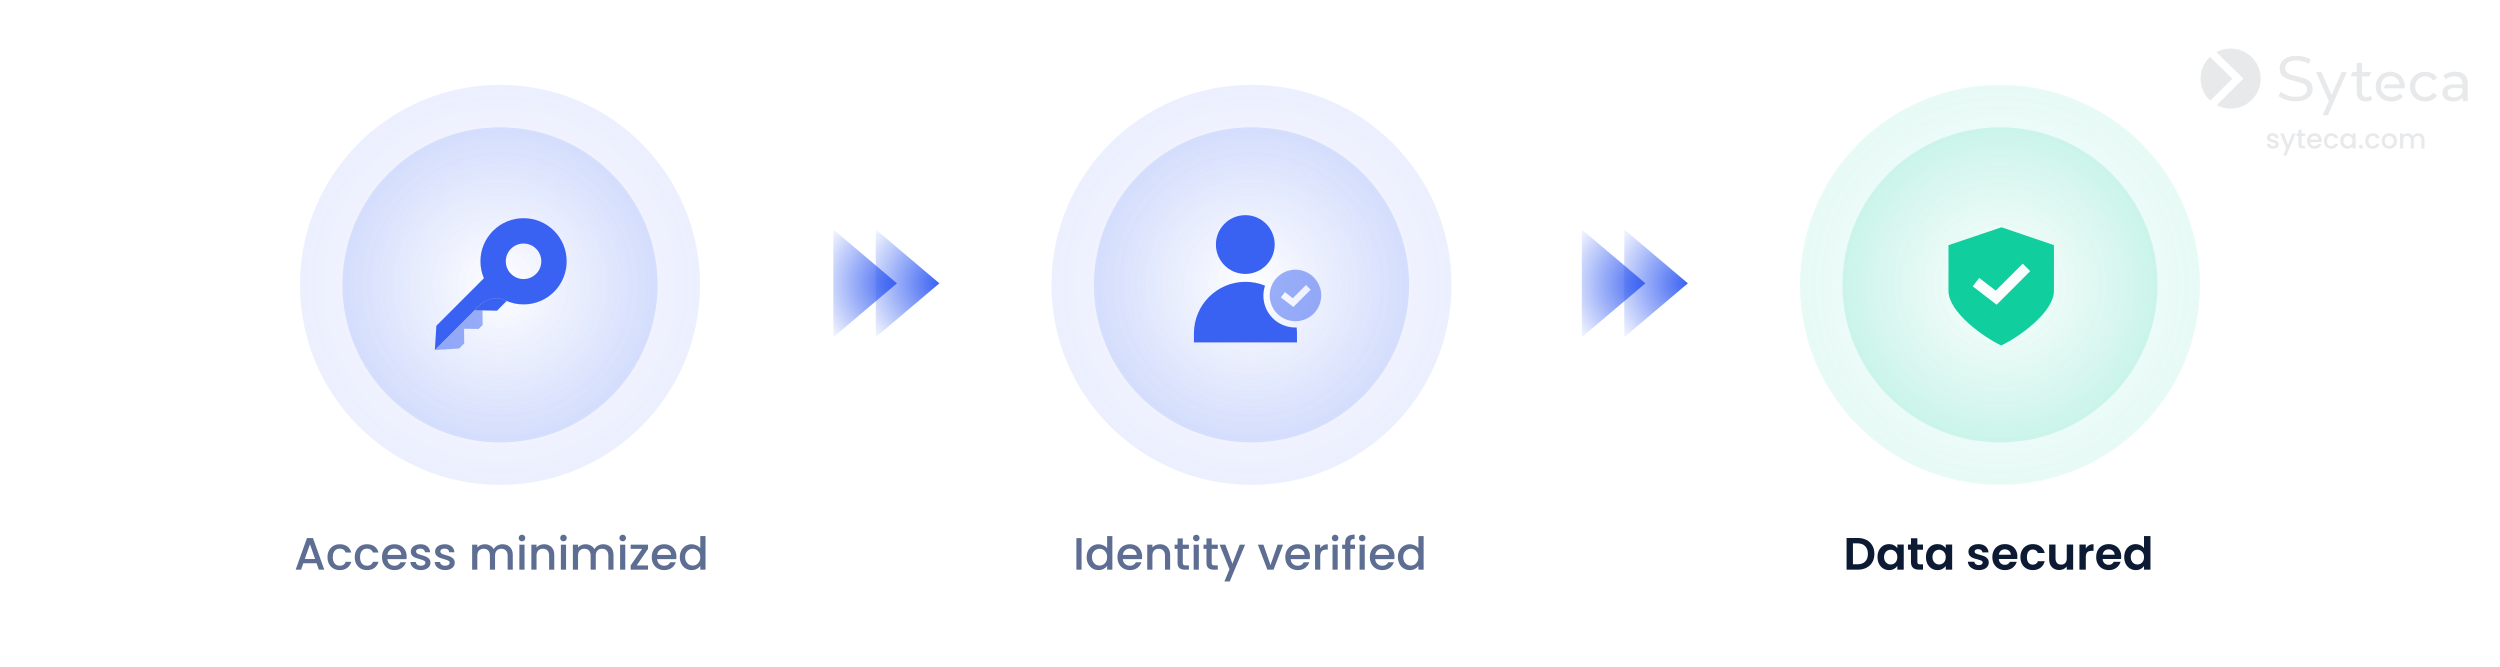 <?xml version="1.0" encoding="UTF-8"?> <svg xmlns="http://www.w3.org/2000/svg" width="825" height="220" viewBox="0 0 825 220" fill="none"><rect width="825" height="220" fill="white"></rect><circle opacity="0.1" cx="660" cy="94" r="66" fill="url(#paint0_radial_6230_20954)"></circle><circle opacity="0.15" cx="660" cy="94" r="52" fill="url(#paint1_radial_6230_20954)"></circle><path fill-rule="evenodd" clip-rule="evenodd" d="M643 80.9L660.5 75L677.8 80.9V96C677.8 103.1 666 111.4 660.4 114C654.8 111.4 643 103.1 643 96V80.9ZM658.889 100.558L669.972 89.475L667.497 87L658.587 95.91L653.134 91.715L651 94.489L658.889 100.558Z" fill="#10CE9E"></path><path d="M310 93.5L289 111.254L289 75.746L310 93.5Z" fill="url(#paint2_radial_6230_20954)"></path><path d="M296 93.5L275 111.254L275 75.746L296 93.5Z" fill="url(#paint3_radial_6230_20954)"></path><path d="M557 93.5L536 111.254L536 75.746L557 93.5Z" fill="url(#paint4_radial_6230_20954)"></path><path d="M543 93.5L522 111.254L522 75.746L543 93.5Z" fill="url(#paint5_radial_6230_20954)"></path><circle opacity="0.1" cx="413" cy="94" r="66" fill="url(#paint6_radial_6230_20954)"></circle><circle opacity="0.15" cx="413" cy="94" r="52" fill="url(#paint7_radial_6230_20954)"></circle><path d="M411 93C413.285 93 415.465 93.452 417.456 94.269C417.111 95.31 416.922 96.422 416.922 97.578C416.922 103.377 421.623 108.078 427.422 108.078C427.579 108.078 427.735 108.072 427.89 108.065C427.962 108.7 428 109.346 428 110V113H394V110C394 100.611 401.611 93 411 93Z" fill="#3A62F2"></path><path d="M410.948 90.396C416.304 90.396 420.646 86.054 420.646 80.698C420.646 75.342 416.304 71 410.948 71C405.592 71 401.25 75.342 401.25 80.698C401.25 86.054 405.592 90.396 410.948 90.396Z" fill="#3A62F2"></path><path opacity="0.5" fill-rule="evenodd" clip-rule="evenodd" d="M427.5 106C432.194 106 436 102.194 436 97.5C436 92.806 432.194 89 427.5 89C422.806 89 419 92.806 419 97.5C419 102.194 422.806 106 427.5 106ZM426.808 101.313L432.523 95.597L430.977 94.051L426.619 98.409L424.019 96.409L422.686 98.142L426.808 101.313Z" fill="#3A62F2"></path><path d="M356.917 177.575V188H355.207V177.575H356.917ZM358.592 183.83C358.592 183 358.762 182.265 359.102 181.625C359.452 180.985 359.922 180.49 360.512 180.14C361.112 179.78 361.777 179.6 362.507 179.6C363.047 179.6 363.577 179.72 364.097 179.96C364.627 180.19 365.047 180.5 365.357 180.89V176.9H367.082V188H365.357V186.755C365.077 187.155 364.687 187.485 364.187 187.745C363.697 188.005 363.132 188.135 362.492 188.135C361.772 188.135 361.112 187.955 360.512 187.595C359.922 187.225 359.452 186.715 359.102 186.065C358.762 185.405 358.592 184.66 358.592 183.83ZM365.357 183.86C365.357 183.29 365.237 182.795 364.997 182.375C364.767 181.955 364.462 181.635 364.082 181.415C363.702 181.195 363.292 181.085 362.852 181.085C362.412 181.085 362.002 181.195 361.622 181.415C361.242 181.625 360.932 181.94 360.692 182.36C360.462 182.77 360.347 183.26 360.347 183.83C360.347 184.4 360.462 184.9 360.692 185.33C360.932 185.76 361.242 186.09 361.622 186.32C362.012 186.54 362.422 186.65 362.852 186.65C363.292 186.65 363.702 186.54 364.082 186.32C364.462 186.1 364.767 185.78 364.997 185.36C365.237 184.93 365.357 184.43 365.357 183.86ZM376.903 183.665C376.903 183.975 376.883 184.255 376.843 184.505H370.528C370.578 185.165 370.823 185.695 371.263 186.095C371.703 186.495 372.243 186.695 372.883 186.695C373.803 186.695 374.453 186.31 374.833 185.54H376.678C376.428 186.3 375.973 186.925 375.313 187.415C374.663 187.895 373.853 188.135 372.883 188.135C372.093 188.135 371.383 187.96 370.753 187.61C370.133 187.25 369.643 186.75 369.283 186.11C368.933 185.46 368.758 184.71 368.758 183.86C368.758 183.01 368.928 182.265 369.268 181.625C369.618 180.975 370.103 180.475 370.723 180.125C371.353 179.775 372.073 179.6 372.883 179.6C373.663 179.6 374.358 179.77 374.968 180.11C375.578 180.45 376.053 180.93 376.393 181.55C376.733 182.16 376.903 182.865 376.903 183.665ZM375.118 183.125C375.108 182.495 374.883 181.99 374.443 181.61C374.003 181.23 373.458 181.04 372.808 181.04C372.218 181.04 371.713 181.23 371.293 181.61C370.873 181.98 370.623 182.485 370.543 183.125H375.118ZM382.756 179.6C383.406 179.6 383.986 179.735 384.496 180.005C385.016 180.275 385.421 180.675 385.711 181.205C386.001 181.735 386.146 182.375 386.146 183.125V188H384.451V183.38C384.451 182.64 384.266 182.075 383.896 181.685C383.526 181.285 383.021 181.085 382.381 181.085C381.741 181.085 381.231 181.285 380.851 181.685C380.481 182.075 380.296 182.64 380.296 183.38V188H378.586V179.735H380.296V180.68C380.576 180.34 380.931 180.075 381.361 179.885C381.801 179.695 382.266 179.6 382.756 179.6ZM390.322 181.13V185.705C390.322 186.015 390.392 186.24 390.532 186.38C390.682 186.51 390.932 186.575 391.282 186.575H392.332V188H390.982C390.212 188 389.622 187.82 389.212 187.46C388.802 187.1 388.597 186.515 388.597 185.705V181.13H387.622V179.735H388.597V177.68H390.322V179.735H392.332V181.13H390.322ZM394.778 178.64C394.468 178.64 394.208 178.535 393.998 178.325C393.788 178.115 393.683 177.855 393.683 177.545C393.683 177.235 393.788 176.975 393.998 176.765C394.208 176.555 394.468 176.45 394.778 176.45C395.078 176.45 395.333 176.555 395.543 176.765C395.753 176.975 395.858 177.235 395.858 177.545C395.858 177.855 395.753 178.115 395.543 178.325C395.333 178.535 395.078 178.64 394.778 178.64ZM395.618 179.735V188H393.908V179.735H395.618ZM399.858 181.13V185.705C399.858 186.015 399.928 186.24 400.068 186.38C400.218 186.51 400.468 186.575 400.818 186.575H401.868V188H400.518C399.748 188 399.158 187.82 398.748 187.46C398.338 187.1 398.133 186.515 398.133 185.705V181.13H397.158V179.735H398.133V177.68H399.858V179.735H401.868V181.13H399.858ZM410.884 179.735L405.814 191.885H404.044L405.724 187.865L402.469 179.735H404.374L406.699 186.035L409.114 179.735H410.884ZM419.266 186.47L421.606 179.735H423.421L420.271 188H418.231L415.096 179.735H416.926L419.266 186.47ZM432.289 183.665C432.289 183.975 432.269 184.255 432.229 184.505H425.914C425.964 185.165 426.209 185.695 426.649 186.095C427.089 186.495 427.629 186.695 428.269 186.695C429.189 186.695 429.839 186.31 430.219 185.54H432.064C431.814 186.3 431.359 186.925 430.699 187.415C430.049 187.895 429.239 188.135 428.269 188.135C427.479 188.135 426.769 187.96 426.139 187.61C425.519 187.25 425.029 186.75 424.669 186.11C424.319 185.46 424.144 184.71 424.144 183.86C424.144 183.01 424.314 182.265 424.654 181.625C425.004 180.975 425.489 180.475 426.109 180.125C426.739 179.775 427.459 179.6 428.269 179.6C429.049 179.6 429.744 179.77 430.354 180.11C430.964 180.45 431.439 180.93 431.779 181.55C432.119 182.16 432.289 182.865 432.289 183.665ZM430.504 183.125C430.494 182.495 430.269 181.99 429.829 181.61C429.389 181.23 428.844 181.04 428.194 181.04C427.604 181.04 427.099 181.23 426.679 181.61C426.259 181.98 426.009 182.485 425.929 183.125H430.504ZM435.682 180.935C435.932 180.515 436.262 180.19 436.672 179.96C437.092 179.72 437.587 179.6 438.157 179.6V181.37H437.722C437.052 181.37 436.542 181.54 436.192 181.88C435.852 182.22 435.682 182.81 435.682 183.65V188H433.972V179.735H435.682V180.935ZM440.599 178.64C440.289 178.64 440.029 178.535 439.819 178.325C439.609 178.115 439.504 177.855 439.504 177.545C439.504 177.235 439.609 176.975 439.819 176.765C440.029 176.555 440.289 176.45 440.599 176.45C440.899 176.45 441.154 176.555 441.364 176.765C441.574 176.975 441.679 177.235 441.679 177.545C441.679 177.855 441.574 178.115 441.364 178.325C441.154 178.535 440.899 178.64 440.599 178.64ZM441.439 179.735V188H439.729V179.735H441.439ZM447.149 181.13H445.619V188H443.894V181.13H442.919V179.735H443.894V179.15C443.894 178.2 444.144 177.51 444.644 177.08C445.154 176.64 445.949 176.42 447.029 176.42V177.845C446.509 177.845 446.144 177.945 445.934 178.145C445.724 178.335 445.619 178.67 445.619 179.15V179.735H447.149V181.13ZM449.534 178.64C449.224 178.64 448.964 178.535 448.754 178.325C448.544 178.115 448.439 177.855 448.439 177.545C448.439 177.235 448.544 176.975 448.754 176.765C448.964 176.555 449.224 176.45 449.534 176.45C449.834 176.45 450.089 176.555 450.299 176.765C450.509 176.975 450.614 177.235 450.614 177.545C450.614 177.855 450.509 178.115 450.299 178.325C450.089 178.535 449.834 178.64 449.534 178.64ZM450.374 179.735V188H448.664V179.735H450.374ZM460.194 183.665C460.194 183.975 460.174 184.255 460.134 184.505H453.819C453.869 185.165 454.114 185.695 454.554 186.095C454.994 186.495 455.534 186.695 456.174 186.695C457.094 186.695 457.744 186.31 458.124 185.54H459.969C459.719 186.3 459.264 186.925 458.604 187.415C457.954 187.895 457.144 188.135 456.174 188.135C455.384 188.135 454.674 187.96 454.044 187.61C453.424 187.25 452.934 186.75 452.574 186.11C452.224 185.46 452.049 184.71 452.049 183.86C452.049 183.01 452.219 182.265 452.559 181.625C452.909 180.975 453.394 180.475 454.014 180.125C454.644 179.775 455.364 179.6 456.174 179.6C456.954 179.6 457.649 179.77 458.259 180.11C458.869 180.45 459.344 180.93 459.684 181.55C460.024 182.16 460.194 182.865 460.194 183.665ZM458.409 183.125C458.399 182.495 458.174 181.99 457.734 181.61C457.294 181.23 456.749 181.04 456.099 181.04C455.509 181.04 455.004 181.23 454.584 181.61C454.164 181.98 453.914 182.485 453.834 183.125H458.409ZM461.307 183.83C461.307 183 461.477 182.265 461.817 181.625C462.167 180.985 462.637 180.49 463.227 180.14C463.827 179.78 464.492 179.6 465.222 179.6C465.762 179.6 466.292 179.72 466.812 179.96C467.342 180.19 467.762 180.5 468.072 180.89V176.9H469.797V188H468.072V186.755C467.792 187.155 467.402 187.485 466.902 187.745C466.412 188.005 465.847 188.135 465.207 188.135C464.487 188.135 463.827 187.955 463.227 187.595C462.637 187.225 462.167 186.715 461.817 186.065C461.477 185.405 461.307 184.66 461.307 183.83ZM468.072 183.86C468.072 183.29 467.952 182.795 467.712 182.375C467.482 181.955 467.177 181.635 466.797 181.415C466.417 181.195 466.007 181.085 465.567 181.085C465.127 181.085 464.717 181.195 464.337 181.415C463.957 181.625 463.647 181.94 463.407 182.36C463.177 182.77 463.062 183.26 463.062 183.83C463.062 184.4 463.177 184.9 463.407 185.33C463.647 185.76 463.957 186.09 464.337 186.32C464.727 186.54 465.137 186.65 465.567 186.65C466.007 186.65 466.417 186.54 466.797 186.32C467.177 186.1 467.482 185.78 467.712 185.36C467.952 184.93 468.072 184.43 468.072 183.86Z" fill="#5D6E92"></path><path d="M613.028 177.53C614.128 177.53 615.093 177.745 615.923 178.175C616.763 178.605 617.408 179.22 617.858 180.02C618.318 180.81 618.548 181.73 618.548 182.78C618.548 183.83 618.318 184.75 617.858 185.54C617.408 186.32 616.763 186.925 615.923 187.355C615.093 187.785 614.128 188 613.028 188H609.368V177.53H613.028ZM612.953 186.215C614.053 186.215 614.903 185.915 615.503 185.315C616.103 184.715 616.403 183.87 616.403 182.78C616.403 181.69 616.103 180.84 615.503 180.23C614.903 179.61 614.053 179.3 612.953 179.3H611.468V186.215H612.953ZM619.58 183.815C619.58 182.975 619.745 182.23 620.075 181.58C620.415 180.93 620.87 180.43 621.44 180.08C622.02 179.73 622.665 179.555 623.375 179.555C623.995 179.555 624.535 179.68 624.995 179.93C625.465 180.18 625.84 180.495 626.12 180.875V179.69H628.235V188H626.12V186.785C625.85 187.175 625.475 187.5 624.995 187.76C624.525 188.01 623.98 188.135 623.36 188.135C622.66 188.135 622.02 187.955 621.44 187.595C620.87 187.235 620.415 186.73 620.075 186.08C619.745 185.42 619.58 184.665 619.58 183.815ZM626.12 183.845C626.12 183.335 626.02 182.9 625.82 182.54C625.62 182.17 625.35 181.89 625.01 181.7C624.67 181.5 624.305 181.4 623.915 181.4C623.525 181.4 623.165 181.495 622.835 181.685C622.505 181.875 622.235 182.155 622.025 182.525C621.825 182.885 621.725 183.315 621.725 183.815C621.725 184.315 621.825 184.755 622.025 185.135C622.235 185.505 622.505 185.79 622.835 185.99C623.175 186.19 623.535 186.29 623.915 186.29C624.305 186.29 624.67 186.195 625.01 186.005C625.35 185.805 625.62 185.525 625.82 185.165C626.02 184.795 626.12 184.355 626.12 183.845ZM632.731 181.415V185.435C632.731 185.715 632.796 185.92 632.926 186.05C633.066 186.17 633.296 186.23 633.616 186.23H634.591V188H633.271C631.501 188 630.616 187.14 630.616 185.42V181.415H629.626V179.69H630.616V177.635H632.731V179.69H634.591V181.415H632.731ZM635.561 183.815C635.561 182.975 635.726 182.23 636.056 181.58C636.396 180.93 636.851 180.43 637.421 180.08C638.001 179.73 638.646 179.555 639.356 179.555C639.976 179.555 640.516 179.68 640.976 179.93C641.446 180.18 641.821 180.495 642.101 180.875V179.69H644.216V188H642.101V186.785C641.831 187.175 641.456 187.5 640.976 187.76C640.506 188.01 639.961 188.135 639.341 188.135C638.641 188.135 638.001 187.955 637.421 187.595C636.851 187.235 636.396 186.73 636.056 186.08C635.726 185.42 635.561 184.665 635.561 183.815ZM642.101 183.845C642.101 183.335 642.001 182.9 641.801 182.54C641.601 182.17 641.331 181.89 640.991 181.7C640.651 181.5 640.286 181.4 639.896 181.4C639.506 181.4 639.146 181.495 638.816 181.685C638.486 181.875 638.216 182.155 638.006 182.525C637.806 182.885 637.706 183.315 637.706 183.815C637.706 184.315 637.806 184.755 638.006 185.135C638.216 185.505 638.486 185.79 638.816 185.99C639.156 186.19 639.516 186.29 639.896 186.29C640.286 186.29 640.651 186.195 640.991 186.005C641.331 185.805 641.601 185.525 641.801 185.165C642.001 184.795 642.101 184.355 642.101 183.845ZM653.022 188.135C652.342 188.135 651.732 188.015 651.192 187.775C650.652 187.525 650.222 187.19 649.902 186.77C649.592 186.35 649.422 185.885 649.392 185.375H651.507C651.547 185.695 651.702 185.96 651.972 186.17C652.252 186.38 652.597 186.485 653.007 186.485C653.407 186.485 653.717 186.405 653.937 186.245C654.167 186.085 654.282 185.88 654.282 185.63C654.282 185.36 654.142 185.16 653.862 185.03C653.592 184.89 653.157 184.74 652.557 184.58C651.937 184.43 651.427 184.275 651.027 184.115C650.637 183.955 650.297 183.71 650.007 183.38C649.727 183.05 649.587 182.605 649.587 182.045C649.587 181.585 649.717 181.165 649.977 180.785C650.247 180.405 650.627 180.105 651.117 179.885C651.617 179.665 652.202 179.555 652.872 179.555C653.862 179.555 654.652 179.805 655.242 180.305C655.832 180.795 656.157 181.46 656.217 182.3H654.207C654.177 181.97 654.037 181.71 653.787 181.52C653.547 181.32 653.222 181.22 652.812 181.22C652.432 181.22 652.137 181.29 651.927 181.43C651.727 181.57 651.627 181.765 651.627 182.015C651.627 182.295 651.767 182.51 652.047 182.66C652.327 182.8 652.762 182.945 653.352 183.095C653.952 183.245 654.447 183.4 654.837 183.56C655.227 183.72 655.562 183.97 655.842 184.31C656.132 184.64 656.282 185.08 656.292 185.63C656.292 186.11 656.157 186.54 655.887 186.92C655.627 187.3 655.247 187.6 654.747 187.82C654.257 188.03 653.682 188.135 653.022 188.135ZM665.74 183.665C665.74 183.965 665.72 184.235 665.68 184.475H659.605C659.655 185.075 659.865 185.545 660.235 185.885C660.605 186.225 661.06 186.395 661.6 186.395C662.38 186.395 662.935 186.06 663.265 185.39H665.53C665.29 186.19 664.83 186.85 664.15 187.37C663.47 187.88 662.635 188.135 661.645 188.135C660.845 188.135 660.125 187.96 659.485 187.61C658.855 187.25 658.36 186.745 658 186.095C657.65 185.445 657.475 184.695 657.475 183.845C657.475 182.985 657.65 182.23 658 181.58C658.35 180.93 658.84 180.43 659.47 180.08C660.1 179.73 660.825 179.555 661.645 179.555C662.435 179.555 663.14 179.725 663.76 180.065C664.39 180.405 664.875 180.89 665.215 181.52C665.565 182.14 665.74 182.855 665.74 183.665ZM663.565 183.065C663.555 182.525 663.36 182.095 662.98 181.775C662.6 181.445 662.135 181.28 661.585 181.28C661.065 181.28 660.625 181.44 660.265 181.76C659.915 182.07 659.7 182.505 659.62 183.065H663.565ZM666.733 183.845C666.733 182.985 666.908 182.235 667.258 181.595C667.608 180.945 668.093 180.445 668.713 180.095C669.333 179.735 670.043 179.555 670.843 179.555C671.873 179.555 672.723 179.815 673.393 180.335C674.073 180.845 674.528 181.565 674.758 182.495H672.493C672.373 182.135 672.168 181.855 671.878 181.655C671.598 181.445 671.248 181.34 670.828 181.34C670.228 181.34 669.753 181.56 669.403 182C669.053 182.43 668.878 183.045 668.878 183.845C668.878 184.635 669.053 185.25 669.403 185.69C669.753 186.12 670.228 186.335 670.828 186.335C671.678 186.335 672.233 185.955 672.493 185.195H674.758C674.528 186.095 674.073 186.81 673.393 187.34C672.713 187.87 671.863 188.135 670.843 188.135C670.043 188.135 669.333 187.96 668.713 187.61C668.093 187.25 667.608 186.75 667.258 186.11C666.908 185.46 666.733 184.705 666.733 183.845ZM684.142 179.69V188H682.027V186.95C681.757 187.31 681.402 187.595 680.962 187.805C680.532 188.005 680.062 188.105 679.552 188.105C678.902 188.105 678.327 187.97 677.827 187.7C677.327 187.42 676.932 187.015 676.642 186.485C676.362 185.945 676.222 185.305 676.222 184.565V179.69H678.322V184.265C678.322 184.925 678.487 185.435 678.817 185.795C679.147 186.145 679.597 186.32 680.167 186.32C680.747 186.32 681.202 186.145 681.532 185.795C681.862 185.435 682.027 184.925 682.027 184.265V179.69H684.142ZM688.314 180.98C688.584 180.54 688.934 180.195 689.364 179.945C689.804 179.695 690.304 179.57 690.864 179.57V181.775H690.309C689.649 181.775 689.149 181.93 688.809 182.24C688.479 182.55 688.314 183.09 688.314 183.86V188H686.214V179.69H688.314V180.98ZM700.003 183.665C700.003 183.965 699.983 184.235 699.943 184.475H693.868C693.918 185.075 694.128 185.545 694.498 185.885C694.868 186.225 695.323 186.395 695.863 186.395C696.643 186.395 697.198 186.06 697.528 185.39H699.793C699.553 186.19 699.093 186.85 698.413 187.37C697.733 187.88 696.898 188.135 695.908 188.135C695.108 188.135 694.388 187.96 693.748 187.61C693.118 187.25 692.623 186.745 692.263 186.095C691.913 185.445 691.738 184.695 691.738 183.845C691.738 182.985 691.913 182.23 692.263 181.58C692.613 180.93 693.103 180.43 693.733 180.08C694.363 179.73 695.088 179.555 695.908 179.555C696.698 179.555 697.403 179.725 698.023 180.065C698.653 180.405 699.138 180.89 699.478 181.52C699.828 182.14 700.003 182.855 700.003 183.665ZM697.828 183.065C697.818 182.525 697.623 182.095 697.243 181.775C696.863 181.445 696.398 181.28 695.848 181.28C695.328 181.28 694.888 181.44 694.528 181.76C694.178 182.07 693.963 182.505 693.883 183.065H697.828ZM700.996 183.815C700.996 182.975 701.161 182.23 701.491 181.58C701.831 180.93 702.291 180.43 702.871 180.08C703.451 179.73 704.096 179.555 704.806 179.555C705.346 179.555 705.861 179.675 706.351 179.915C706.841 180.145 707.231 180.455 707.521 180.845V176.9H709.651V188H707.521V186.77C707.261 187.18 706.896 187.51 706.426 187.76C705.956 188.01 705.411 188.135 704.791 188.135C704.091 188.135 703.451 187.955 702.871 187.595C702.291 187.235 701.831 186.73 701.491 186.08C701.161 185.42 700.996 184.665 700.996 183.815ZM707.536 183.845C707.536 183.335 707.436 182.9 707.236 182.54C707.036 182.17 706.766 181.89 706.426 181.7C706.086 181.5 705.721 181.4 705.331 181.4C704.941 181.4 704.581 181.495 704.251 181.685C703.921 181.875 703.651 182.155 703.441 182.525C703.241 182.885 703.141 183.315 703.141 183.815C703.141 184.315 703.241 184.755 703.441 185.135C703.651 185.505 703.921 185.79 704.251 185.99C704.591 186.19 704.951 186.29 705.331 186.29C705.721 186.29 706.086 186.195 706.426 186.005C706.766 185.805 707.036 185.525 707.236 185.165C707.436 184.795 707.536 184.355 707.536 183.845Z" fill="#0C1B33"></path><circle opacity="0.1" cx="165" cy="94" r="66" fill="url(#paint8_radial_6230_20954)"></circle><circle opacity="0.15" cx="165" cy="94" r="52" fill="url(#paint9_radial_6230_20954)"></circle><path d="M182.838 76.168C180.149 73.48 176.575 72 172.774 72C168.972 72 165.398 73.48 162.71 76.168C160.022 78.856 158.541 82.429 158.541 86.231C158.541 88.185 158.935 90.078 159.681 91.822L143.999 107.501L143.502 115.498L156.66 102.34C156.66 102.34 161.346 96.161 167.182 99.321C168.927 100.066 170.82 100.46 172.774 100.46C176.576 100.46 180.15 98.98 182.839 96.293C188.387 90.745 188.387 81.717 182.838 76.168ZM176.918 90.374C175.811 91.481 174.339 92.09 172.774 92.09C171.209 92.09 169.737 91.481 168.63 90.374C167.523 89.267 166.913 87.796 166.913 86.231C166.913 84.665 167.523 83.194 168.63 82.087C169.737 80.98 171.208 80.371 172.774 80.371C174.339 80.371 175.811 80.981 176.918 82.087C179.203 84.372 179.203 88.09 176.918 90.374Z" fill="#3A62F2"></path><path d="M156.66 102.34L164 102.5C164 102.5 165.94 100.562 167.182 99.321C161.346 96.161 156.66 102.34 156.66 102.34Z" fill="#3A62F2"></path><path opacity="0.5" d="M153.189 113.312L151.5 115.001L143.502 115.498L163 96C164.513 97.666 165.441 98.358 167.182 99.321L164.048 102.455L159.222 102.396L159.281 107.221L157.956 108.546L153.13 108.488L153.189 113.312Z" fill="#3A62F2"></path><path d="M104.465 185.87H100.1L99.35 188H97.565L101.3 177.56H103.28L107.015 188H105.215L104.465 185.87ZM103.985 184.475L102.29 179.63L100.58 184.475H103.985ZM108.069 183.86C108.069 183.01 108.239 182.265 108.579 181.625C108.929 180.975 109.409 180.475 110.019 180.125C110.629 179.775 111.329 179.6 112.119 179.6C113.119 179.6 113.944 179.84 114.594 180.32C115.254 180.79 115.699 181.465 115.929 182.345H114.084C113.934 181.935 113.694 181.615 113.364 181.385C113.034 181.155 112.619 181.04 112.119 181.04C111.419 181.04 110.859 181.29 110.439 181.79C110.029 182.28 109.824 182.97 109.824 183.86C109.824 184.75 110.029 185.445 110.439 185.945C110.859 186.445 111.419 186.695 112.119 186.695C113.109 186.695 113.764 186.26 114.084 185.39H115.929C115.689 186.23 115.239 186.9 114.579 187.4C113.919 187.89 113.099 188.135 112.119 188.135C111.329 188.135 110.629 187.96 110.019 187.61C109.409 187.25 108.929 186.75 108.579 186.11C108.239 185.46 108.069 184.71 108.069 183.86ZM117.063 183.86C117.063 183.01 117.233 182.265 117.573 181.625C117.923 180.975 118.403 180.475 119.013 180.125C119.623 179.775 120.323 179.6 121.113 179.6C122.113 179.6 122.938 179.84 123.588 180.32C124.248 180.79 124.693 181.465 124.923 182.345H123.078C122.928 181.935 122.688 181.615 122.358 181.385C122.028 181.155 121.613 181.04 121.113 181.04C120.413 181.04 119.853 181.29 119.433 181.79C119.023 182.28 118.818 182.97 118.818 183.86C118.818 184.75 119.023 185.445 119.433 185.945C119.853 186.445 120.413 186.695 121.113 186.695C122.103 186.695 122.758 186.26 123.078 185.39H124.923C124.683 186.23 124.233 186.9 123.573 187.4C122.913 187.89 122.093 188.135 121.113 188.135C120.323 188.135 119.623 187.96 119.013 187.61C118.403 187.25 117.923 186.75 117.573 186.11C117.233 185.46 117.063 184.71 117.063 183.86ZM134.202 183.665C134.202 183.975 134.182 184.255 134.142 184.505H127.827C127.877 185.165 128.122 185.695 128.562 186.095C129.002 186.495 129.542 186.695 130.182 186.695C131.102 186.695 131.752 186.31 132.132 185.54H133.977C133.727 186.3 133.272 186.925 132.612 187.415C131.962 187.895 131.152 188.135 130.182 188.135C129.392 188.135 128.682 187.96 128.052 187.61C127.432 187.25 126.942 186.75 126.582 186.11C126.232 185.46 126.057 184.71 126.057 183.86C126.057 183.01 126.227 182.265 126.567 181.625C126.917 180.975 127.402 180.475 128.022 180.125C128.652 179.775 129.372 179.6 130.182 179.6C130.962 179.6 131.657 179.77 132.267 180.11C132.877 180.45 133.352 180.93 133.692 181.55C134.032 182.16 134.202 182.865 134.202 183.665ZM132.417 183.125C132.407 182.495 132.182 181.99 131.742 181.61C131.302 181.23 130.757 181.04 130.107 181.04C129.517 181.04 129.012 181.23 128.592 181.61C128.172 181.98 127.922 182.485 127.842 183.125H132.417ZM138.885 188.135C138.235 188.135 137.65 188.02 137.13 187.79C136.62 187.55 136.215 187.23 135.915 186.83C135.615 186.42 135.455 185.965 135.435 185.465H137.205C137.235 185.815 137.4 186.11 137.7 186.35C138.01 186.58 138.395 186.695 138.855 186.695C139.335 186.695 139.705 186.605 139.965 186.425C140.235 186.235 140.37 185.995 140.37 185.705C140.37 185.395 140.22 185.165 139.92 185.015C139.63 184.865 139.165 184.7 138.525 184.52C137.905 184.35 137.4 184.185 137.01 184.025C136.62 183.865 136.28 183.62 135.99 183.29C135.71 182.96 135.57 182.525 135.57 181.985C135.57 181.545 135.7 181.145 135.96 180.785C136.22 180.415 136.59 180.125 137.07 179.915C137.56 179.705 138.12 179.6 138.75 179.6C139.69 179.6 140.445 179.84 141.015 180.32C141.595 180.79 141.905 181.435 141.945 182.255H140.235C140.205 181.885 140.055 181.59 139.785 181.37C139.515 181.15 139.15 181.04 138.69 181.04C138.24 181.04 137.895 181.125 137.655 181.295C137.415 181.465 137.295 181.69 137.295 181.97C137.295 182.19 137.375 182.375 137.535 182.525C137.695 182.675 137.89 182.795 138.12 182.885C138.35 182.965 138.69 183.07 139.14 183.2C139.74 183.36 140.23 183.525 140.61 183.695C141 183.855 141.335 184.095 141.615 184.415C141.895 184.735 142.04 185.16 142.05 185.69C142.05 186.16 141.92 186.58 141.66 186.95C141.4 187.32 141.03 187.61 140.55 187.82C140.08 188.03 139.525 188.135 138.885 188.135ZM146.898 188.135C146.248 188.135 145.663 188.02 145.143 187.79C144.633 187.55 144.228 187.23 143.928 186.83C143.628 186.42 143.468 185.965 143.448 185.465H145.218C145.248 185.815 145.413 186.11 145.713 186.35C146.023 186.58 146.408 186.695 146.868 186.695C147.348 186.695 147.718 186.605 147.978 186.425C148.248 186.235 148.383 185.995 148.383 185.705C148.383 185.395 148.233 185.165 147.933 185.015C147.643 184.865 147.178 184.7 146.538 184.52C145.918 184.35 145.413 184.185 145.023 184.025C144.633 183.865 144.293 183.62 144.003 183.29C143.723 182.96 143.583 182.525 143.583 181.985C143.583 181.545 143.713 181.145 143.973 180.785C144.233 180.415 144.603 180.125 145.083 179.915C145.573 179.705 146.133 179.6 146.763 179.6C147.703 179.6 148.458 179.84 149.028 180.32C149.608 180.79 149.918 181.435 149.958 182.255H148.248C148.218 181.885 148.068 181.59 147.798 181.37C147.528 181.15 147.163 181.04 146.703 181.04C146.253 181.04 145.908 181.125 145.668 181.295C145.428 181.465 145.308 181.69 145.308 181.97C145.308 182.19 145.388 182.375 145.548 182.525C145.708 182.675 145.903 182.795 146.133 182.885C146.363 182.965 146.703 183.07 147.153 183.2C147.753 183.36 148.243 183.525 148.623 183.695C149.013 183.855 149.348 184.095 149.628 184.415C149.908 184.735 150.053 185.16 150.063 185.69C150.063 186.16 149.933 186.58 149.673 186.95C149.413 187.32 149.043 187.61 148.563 187.82C148.093 188.03 147.538 188.135 146.898 188.135ZM165.812 179.6C166.462 179.6 167.042 179.735 167.552 180.005C168.072 180.275 168.477 180.675 168.767 181.205C169.067 181.735 169.217 182.375 169.217 183.125V188H167.522V183.38C167.522 182.64 167.337 182.075 166.967 181.685C166.597 181.285 166.092 181.085 165.452 181.085C164.812 181.085 164.302 181.285 163.922 181.685C163.552 182.075 163.367 182.64 163.367 183.38V188H161.672V183.38C161.672 182.64 161.487 182.075 161.117 181.685C160.747 181.285 160.242 181.085 159.602 181.085C158.962 181.085 158.452 181.285 158.072 181.685C157.702 182.075 157.517 182.64 157.517 183.38V188H155.807V179.735H157.517V180.68C157.797 180.34 158.152 180.075 158.582 179.885C159.012 179.695 159.472 179.6 159.962 179.6C160.622 179.6 161.212 179.74 161.732 180.02C162.252 180.3 162.652 180.705 162.932 181.235C163.182 180.735 163.572 180.34 164.102 180.05C164.632 179.75 165.202 179.6 165.812 179.6ZM172.263 178.64C171.953 178.64 171.693 178.535 171.483 178.325C171.273 178.115 171.168 177.855 171.168 177.545C171.168 177.235 171.273 176.975 171.483 176.765C171.693 176.555 171.953 176.45 172.263 176.45C172.563 176.45 172.818 176.555 173.028 176.765C173.238 176.975 173.343 177.235 173.343 177.545C173.343 177.855 173.238 178.115 173.028 178.325C172.818 178.535 172.563 178.64 172.263 178.64ZM173.103 179.735V188H171.393V179.735H173.103ZM179.518 179.6C180.168 179.6 180.748 179.735 181.258 180.005C181.778 180.275 182.183 180.675 182.473 181.205C182.763 181.735 182.908 182.375 182.908 183.125V188H181.213V183.38C181.213 182.64 181.028 182.075 180.658 181.685C180.288 181.285 179.783 181.085 179.143 181.085C178.503 181.085 177.993 181.285 177.613 181.685C177.243 182.075 177.058 182.64 177.058 183.38V188H175.348V179.735H177.058V180.68C177.338 180.34 177.693 180.075 178.123 179.885C178.563 179.695 179.028 179.6 179.518 179.6ZM185.959 178.64C185.649 178.64 185.389 178.535 185.179 178.325C184.969 178.115 184.864 177.855 184.864 177.545C184.864 177.235 184.969 176.975 185.179 176.765C185.389 176.555 185.649 176.45 185.959 176.45C186.259 176.45 186.514 176.555 186.724 176.765C186.934 176.975 187.039 177.235 187.039 177.545C187.039 177.855 186.934 178.115 186.724 178.325C186.514 178.535 186.259 178.64 185.959 178.64ZM186.799 179.735V188H185.089V179.735H186.799ZM199.049 179.6C199.699 179.6 200.279 179.735 200.789 180.005C201.309 180.275 201.714 180.675 202.004 181.205C202.304 181.735 202.454 182.375 202.454 183.125V188H200.759V183.38C200.759 182.64 200.574 182.075 200.204 181.685C199.834 181.285 199.329 181.085 198.689 181.085C198.049 181.085 197.539 181.285 197.159 181.685C196.789 182.075 196.604 182.64 196.604 183.38V188H194.909V183.38C194.909 182.64 194.724 182.075 194.354 181.685C193.984 181.285 193.479 181.085 192.839 181.085C192.199 181.085 191.689 181.285 191.309 181.685C190.939 182.075 190.754 182.64 190.754 183.38V188H189.044V179.735H190.754V180.68C191.034 180.34 191.389 180.075 191.819 179.885C192.249 179.695 192.709 179.6 193.199 179.6C193.859 179.6 194.449 179.74 194.969 180.02C195.489 180.3 195.889 180.705 196.169 181.235C196.419 180.735 196.809 180.34 197.339 180.05C197.869 179.75 198.439 179.6 199.049 179.6ZM205.5 178.64C205.19 178.64 204.93 178.535 204.72 178.325C204.51 178.115 204.405 177.855 204.405 177.545C204.405 177.235 204.51 176.975 204.72 176.765C204.93 176.555 205.19 176.45 205.5 176.45C205.8 176.45 206.055 176.555 206.265 176.765C206.475 176.975 206.58 177.235 206.58 177.545C206.58 177.855 206.475 178.115 206.265 178.325C206.055 178.535 205.8 178.64 205.5 178.64ZM206.34 179.735V188H204.63V179.735H206.34ZM210.1 186.605H213.85V188H208.12V186.605L211.885 181.13H208.12V179.735H213.85V181.13L210.1 186.605ZM223.221 183.665C223.221 183.975 223.201 184.255 223.161 184.505H216.846C216.896 185.165 217.141 185.695 217.581 186.095C218.021 186.495 218.561 186.695 219.201 186.695C220.121 186.695 220.771 186.31 221.151 185.54H222.996C222.746 186.3 222.291 186.925 221.631 187.415C220.981 187.895 220.171 188.135 219.201 188.135C218.411 188.135 217.701 187.96 217.071 187.61C216.451 187.25 215.961 186.75 215.601 186.11C215.251 185.46 215.076 184.71 215.076 183.86C215.076 183.01 215.246 182.265 215.586 181.625C215.936 180.975 216.421 180.475 217.041 180.125C217.671 179.775 218.391 179.6 219.201 179.6C219.981 179.6 220.676 179.77 221.286 180.11C221.896 180.45 222.371 180.93 222.711 181.55C223.051 182.16 223.221 182.865 223.221 183.665ZM221.436 183.125C221.426 182.495 221.201 181.99 220.761 181.61C220.321 181.23 219.776 181.04 219.126 181.04C218.536 181.04 218.031 181.23 217.611 181.61C217.191 181.98 216.941 182.485 216.861 183.125H221.436ZM224.334 183.83C224.334 183 224.504 182.265 224.844 181.625C225.194 180.985 225.664 180.49 226.254 180.14C226.854 179.78 227.519 179.6 228.249 179.6C228.789 179.6 229.319 179.72 229.839 179.96C230.369 180.19 230.789 180.5 231.099 180.89V176.9H232.824V188H231.099V186.755C230.819 187.155 230.429 187.485 229.929 187.745C229.439 188.005 228.874 188.135 228.234 188.135C227.514 188.135 226.854 187.955 226.254 187.595C225.664 187.225 225.194 186.715 224.844 186.065C224.504 185.405 224.334 184.66 224.334 183.83ZM231.099 183.86C231.099 183.29 230.979 182.795 230.739 182.375C230.509 181.955 230.204 181.635 229.824 181.415C229.444 181.195 229.034 181.085 228.594 181.085C228.154 181.085 227.744 181.195 227.364 181.415C226.984 181.625 226.674 181.94 226.434 182.36C226.204 182.77 226.089 183.26 226.089 183.83C226.089 184.4 226.204 184.9 226.434 185.33C226.674 185.76 226.984 186.09 227.364 186.32C227.754 186.54 228.164 186.65 228.594 186.65C229.034 186.65 229.444 186.54 229.824 186.32C230.204 186.1 230.509 185.78 230.739 185.36C230.979 184.93 231.099 184.43 231.099 183.86Z" fill="#5D6E92"></path><g opacity="0.1"><path fill-rule="evenodd" clip-rule="evenodd" d="M768.189 38.031H766.457L768.52 33.359L764.289 23.773H766.096L769.409 31.354L772.767 23.773H774.468L768.189 38.031ZM780.763 33.479C779.799 33.479 779.046 33.223 778.519 32.696C777.992 32.183 777.721 31.43 777.721 30.465V25.19H775.703L776.321 23.758H777.706V20.774H779.438V23.773H782.449L781.832 25.205H779.438V30.405C779.438 30.917 779.558 31.324 779.814 31.595C780.085 31.867 780.447 32.017 780.944 32.017C781.486 32.017 781.937 31.867 782.299 31.565L782.841 32.816C782.57 33.042 782.254 33.208 781.877 33.329C781.546 33.419 781.154 33.479 780.763 33.479ZM786.485 32.846C787.268 33.268 788.172 33.479 789.196 33.479C789.994 33.479 790.717 33.344 791.349 33.087C791.997 32.816 792.539 32.439 792.975 31.927L792.012 30.797C791.665 31.189 791.259 31.475 790.777 31.671C790.325 31.867 789.798 31.957 789.241 31.957C788.548 31.957 787.946 31.822 787.419 31.535C786.892 31.264 786.47 30.872 786.169 30.375C785.883 29.862 785.732 29.29 785.732 28.657V28.37C785.732 27.737 785.868 27.18 786.124 26.697C786.395 26.2 786.756 25.823 787.223 25.552C787.69 25.281 788.232 25.13 788.834 25.13C789.452 25.13 789.994 25.265 790.446 25.552C790.912 25.823 791.289 26.185 791.545 26.682C791.741 27.044 791.861 27.421 791.906 27.858H787.253L786.591 29.154H793.533C793.548 29.063 793.548 28.973 793.548 28.883C793.563 28.792 793.563 28.702 793.563 28.626C793.563 27.632 793.352 26.773 792.945 26.034C792.554 25.281 791.997 24.708 791.274 24.301C790.566 23.894 789.738 23.683 788.819 23.683C787.901 23.683 787.072 23.894 786.335 24.316C785.612 24.723 785.04 25.296 784.618 26.034C784.211 26.773 784 27.617 784 28.566C784 29.516 784.211 30.36 784.633 31.098C785.115 31.837 785.717 32.424 786.485 32.846ZM812.687 33.374V32.108C812.446 32.455 812.13 32.756 811.724 32.982C811.151 33.313 810.414 33.464 809.54 33.464C808.832 33.464 808.2 33.344 807.658 33.102C807.131 32.861 806.724 32.53 806.423 32.108C806.137 31.671 805.986 31.189 805.986 30.646C805.986 30.134 806.107 29.651 806.348 29.229C806.604 28.807 807.01 28.476 807.567 28.22C808.14 27.963 808.893 27.843 809.841 27.843H812.597V27.496C812.597 26.758 812.386 26.185 811.95 25.793C811.528 25.386 810.88 25.175 810.037 25.175C809.465 25.175 808.908 25.265 808.366 25.461C807.823 25.642 807.357 25.883 806.995 26.2L806.272 24.889C806.769 24.497 807.357 24.195 808.049 23.985C808.742 23.773 809.48 23.653 810.233 23.653C811.543 23.653 812.567 23.969 813.275 24.617C813.982 25.25 814.344 26.23 814.344 27.556V33.374H812.687ZM812.597 29.094V30.435C812.386 30.992 812.025 31.415 811.528 31.701C811.046 31.987 810.474 32.138 809.826 32.138C809.164 32.138 808.637 32.002 808.275 31.716C807.899 31.43 807.718 31.053 807.718 30.571C807.718 30.164 807.869 29.817 808.17 29.516C808.471 29.229 809.058 29.078 809.932 29.078H812.597V29.094ZM797.719 32.846C798.487 33.268 799.36 33.479 800.339 33.479C801.213 33.479 801.981 33.298 802.658 32.952C803.351 32.59 803.878 32.078 804.254 31.415L802.929 30.586C802.613 31.053 802.237 31.399 801.77 31.641C801.318 31.852 800.836 31.972 800.324 31.972C799.692 31.972 799.135 31.837 798.638 31.55C798.141 31.279 797.749 30.887 797.463 30.375C797.177 29.862 797.026 29.274 797.026 28.581C797.026 27.888 797.177 27.3 797.463 26.803C797.749 26.29 798.141 25.898 798.638 25.627C799.135 25.356 799.692 25.205 800.324 25.205C800.836 25.205 801.318 25.326 801.77 25.552C802.222 25.763 802.613 26.11 802.929 26.592L804.254 25.748C803.878 25.07 803.351 24.557 802.658 24.226C801.981 23.879 801.213 23.698 800.339 23.698C799.36 23.698 798.487 23.909 797.719 24.331C796.966 24.738 796.364 25.311 795.927 26.049C795.49 26.788 795.279 27.632 795.279 28.581C795.279 29.531 795.49 30.375 795.927 31.113C796.364 31.837 796.951 32.424 797.719 32.846Z" fill="#0C1B33"></path><path fill-rule="evenodd" clip-rule="evenodd" d="M763.164 29.32C763.164 30.037 762.959 30.722 762.564 31.359C762.173 31.971 761.558 32.487 760.708 32.869C759.878 33.232 758.815 33.426 757.513 33.426C756.391 33.426 755.304 33.251 754.289 32.918C753.319 32.567 752.548 32.154 751.969 31.698L752.621 30.304C753.182 30.76 753.878 31.137 754.704 31.451C755.61 31.796 756.535 31.959 757.513 31.959C758.395 31.959 759.125 31.852 759.68 31.648L759.682 31.647L759.684 31.646C760.23 31.428 760.668 31.148 760.94 30.778C761.226 30.396 761.36 29.973 761.36 29.497C761.36 28.944 761.168 28.495 760.8 28.146C760.459 27.806 759.994 27.547 759.447 27.364C758.908 27.167 758.316 26.987 757.67 26.843C757.109 26.719 756.549 26.567 755.973 26.41L755.972 26.41C755.895 26.389 755.817 26.368 755.74 26.347C755.109 26.154 754.515 25.909 753.993 25.613C753.479 25.321 753.07 24.946 752.764 24.469L752.763 24.468C752.446 23.983 752.289 23.355 752.289 22.573C752.289 21.836 752.494 21.151 752.872 20.532C753.262 19.904 753.877 19.405 754.694 19.022L754.696 19.021C755.523 18.625 756.583 18.431 757.887 18.431C758.728 18.431 759.587 18.536 760.427 18.764C761.223 18.98 761.92 19.273 762.506 19.655L761.909 21.088C761.302 20.702 760.662 20.41 759.987 20.241C759.266 20.042 758.56 19.933 757.869 19.933C757.005 19.933 756.29 20.041 755.733 20.264C755.183 20.484 754.746 20.784 754.475 21.171L754.474 21.173L754.472 21.175C754.226 21.554 754.093 21.974 754.093 22.448C754.093 23.02 754.285 23.467 754.634 23.817L754.635 23.818L754.637 23.82C754.992 24.157 755.439 24.416 755.989 24.6C756.546 24.798 757.138 24.959 757.78 25.119L757.781 25.12L757.783 25.12C758.419 25.262 759.055 25.438 759.695 25.616C760.346 25.81 760.921 26.037 761.442 26.333C761.959 26.626 762.384 27.002 762.689 27.477L762.69 27.478L762.691 27.48C763.007 27.947 763.164 28.555 763.164 29.32Z" fill="#0C1B33"></path><path fill-rule="evenodd" clip-rule="evenodd" d="M736.108 35.858C741.587 35.858 746.019 31.415 746.019 25.939C746.032 20.463 741.587 16.02 736.108 16.02C734.409 16.02 732.801 16.451 731.401 17.209L740.319 25.926L731.519 34.734C732.892 35.453 734.461 35.858 736.108 35.858Z" fill="#0C1B33"></path><path fill-rule="evenodd" clip-rule="evenodd" d="M729.374 33.218L736.644 25.952L729.27 18.764C727.374 20.568 726.197 23.116 726.197 25.939C726.197 28.814 727.426 31.402 729.374 33.218Z" fill="#0C1B33"></path><path d="M750.07 49.081C749.68 49.081 749.329 49.012 749.017 48.874C748.711 48.73 748.468 48.538 748.288 48.298C748.108 48.052 748.012 47.779 748 47.479H749.062C749.08 47.689 749.179 47.866 749.359 48.01C749.545 48.148 749.776 48.217 750.052 48.217C750.34 48.217 750.562 48.163 750.718 48.055C750.88 47.941 750.961 47.797 750.961 47.623C750.961 47.437 750.871 47.299 750.691 47.209C750.517 47.119 750.238 47.02 749.854 46.912C749.482 46.81 749.179 46.711 748.945 46.615C748.711 46.519 748.507 46.372 748.333 46.174C748.165 45.976 748.081 45.715 748.081 45.391C748.081 45.127 748.159 44.887 748.315 44.671C748.471 44.449 748.693 44.275 748.981 44.149C749.275 44.023 749.611 43.96 749.989 43.96C750.553 43.96 751.006 44.104 751.348 44.392C751.696 44.674 751.882 45.061 751.906 45.553H750.88C750.862 45.331 750.772 45.154 750.61 45.022C750.448 44.89 750.229 44.824 749.953 44.824C749.683 44.824 749.476 44.875 749.332 44.977C749.188 45.079 749.116 45.214 749.116 45.382C749.116 45.514 749.164 45.625 749.26 45.715C749.356 45.805 749.473 45.877 749.611 45.931C749.749 45.979 749.953 46.042 750.223 46.12C750.583 46.216 750.877 46.315 751.105 46.417C751.339 46.513 751.54 46.657 751.708 46.849C751.876 47.041 751.963 47.296 751.969 47.614C751.969 47.896 751.891 48.148 751.735 48.37C751.579 48.592 751.357 48.766 751.069 48.892C750.787 49.018 750.454 49.081 750.07 49.081Z" fill="#0C1B33"></path><path d="M757.542 44.041L754.5 51.331H753.438L754.446 48.919L752.493 44.041H753.636L755.031 47.821L756.48 44.041H757.542Z" fill="#0C1B33"></path><path d="M759.513 44.878V47.623C759.513 47.809 759.555 47.944 759.639 48.028C759.729 48.106 759.879 48.145 760.089 48.145H760.719V49H759.909C759.447 49 759.093 48.892 758.847 48.676C758.601 48.46 758.478 48.109 758.478 47.623V44.878H757.893V44.041H758.478V42.808H759.513V44.041H760.719V44.878H759.513Z" fill="#0C1B33"></path><path d="M766.21 46.399C766.21 46.585 766.198 46.753 766.174 46.903H762.385C762.415 47.299 762.562 47.617 762.826 47.857C763.09 48.097 763.414 48.217 763.798 48.217C764.35 48.217 764.74 47.986 764.968 47.524H766.075C765.925 47.98 765.652 48.355 765.256 48.649C764.866 48.937 764.38 49.081 763.798 49.081C763.324 49.081 762.898 48.976 762.52 48.766C762.148 48.55 761.854 48.25 761.638 47.866C761.428 47.476 761.323 47.026 761.323 46.516C761.323 46.006 761.425 45.559 761.629 45.175C761.839 44.785 762.13 44.485 762.502 44.275C762.88 44.065 763.312 43.96 763.798 43.96C764.266 43.96 764.683 44.062 765.049 44.266C765.415 44.47 765.7 44.758 765.904 45.13C766.108 45.496 766.21 45.919 766.21 46.399ZM765.139 46.075C765.133 45.697 764.998 45.394 764.734 45.166C764.47 44.938 764.143 44.824 763.753 44.824C763.399 44.824 763.096 44.938 762.844 45.166C762.592 45.388 762.442 45.691 762.394 46.075H765.139Z" fill="#0C1B33"></path><path d="M766.877 46.516C766.877 46.006 766.979 45.559 767.183 45.175C767.393 44.785 767.681 44.485 768.047 44.275C768.413 44.065 768.833 43.96 769.307 43.96C769.907 43.96 770.402 44.104 770.792 44.392C771.188 44.674 771.455 45.079 771.593 45.607H770.486C770.396 45.361 770.252 45.169 770.054 45.031C769.856 44.893 769.607 44.824 769.307 44.824C768.887 44.824 768.551 44.974 768.299 45.274C768.053 45.568 767.93 45.982 767.93 46.516C767.93 47.05 768.053 47.467 768.299 47.767C768.551 48.067 768.887 48.217 769.307 48.217C769.901 48.217 770.294 47.956 770.486 47.434H771.593C771.449 47.938 771.179 48.34 770.783 48.64C770.387 48.934 769.895 49.081 769.307 49.081C768.833 49.081 768.413 48.976 768.047 48.766C767.681 48.55 767.393 48.25 767.183 47.866C766.979 47.476 766.877 47.026 766.877 46.516Z" fill="#0C1B33"></path><path d="M772.274 46.498C772.274 46 772.376 45.559 772.58 45.175C772.79 44.791 773.072 44.494 773.426 44.284C773.786 44.068 774.182 43.96 774.614 43.96C775.004 43.96 775.343 44.038 775.631 44.194C775.925 44.344 776.159 44.533 776.333 44.761V44.041H777.368V49H776.333V48.262C776.159 48.496 775.922 48.691 775.622 48.847C775.322 49.003 774.98 49.081 774.596 49.081C774.17 49.081 773.78 48.973 773.426 48.757C773.072 48.535 772.79 48.229 772.58 47.839C772.376 47.443 772.274 46.996 772.274 46.498ZM776.333 46.516C776.333 46.174 776.261 45.877 776.117 45.625C775.979 45.373 775.796 45.181 775.568 45.049C775.34 44.917 775.094 44.851 774.83 44.851C774.566 44.851 774.32 44.917 774.092 45.049C773.864 45.175 773.678 45.364 773.534 45.616C773.396 45.862 773.327 46.156 773.327 46.498C773.327 46.84 773.396 47.14 773.534 47.398C773.678 47.656 773.864 47.854 774.092 47.992C774.326 48.124 774.572 48.19 774.83 48.19C775.094 48.19 775.34 48.124 775.568 47.992C775.796 47.86 775.979 47.668 776.117 47.416C776.261 47.158 776.333 46.858 776.333 46.516Z" fill="#0C1B33"></path><path d="M779.129 49.063C778.943 49.063 778.787 49 778.661 48.874C778.535 48.748 778.472 48.592 778.472 48.406C778.472 48.22 778.535 48.064 778.661 47.938C778.787 47.812 778.943 47.749 779.129 47.749C779.309 47.749 779.462 47.812 779.588 47.938C779.714 48.064 779.777 48.22 779.777 48.406C779.777 48.592 779.714 48.748 779.588 48.874C779.462 49 779.309 49.063 779.129 49.063Z" fill="#0C1B33"></path><path d="M780.544 46.516C780.544 46.006 780.646 45.559 780.85 45.175C781.06 44.785 781.348 44.485 781.714 44.275C782.08 44.065 782.5 43.96 782.974 43.96C783.574 43.96 784.069 44.104 784.459 44.392C784.855 44.674 785.122 45.079 785.26 45.607H784.153C784.063 45.361 783.919 45.169 783.721 45.031C783.523 44.893 783.274 44.824 782.974 44.824C782.554 44.824 782.218 44.974 781.966 45.274C781.72 45.568 781.597 45.982 781.597 46.516C781.597 47.05 781.72 47.467 781.966 47.767C782.218 48.067 782.554 48.217 782.974 48.217C783.568 48.217 783.961 47.956 784.153 47.434H785.26C785.116 47.938 784.846 48.34 784.45 48.64C784.054 48.934 783.562 49.081 782.974 49.081C782.5 49.081 782.08 48.976 781.714 48.766C781.348 48.55 781.06 48.25 780.85 47.866C780.646 47.476 780.544 47.026 780.544 46.516Z" fill="#0C1B33"></path><path d="M788.434 49.081C787.966 49.081 787.543 48.976 787.165 48.766C786.787 48.55 786.49 48.25 786.274 47.866C786.058 47.476 785.95 47.026 785.95 46.516C785.95 46.012 786.061 45.565 786.283 45.175C786.505 44.785 786.808 44.485 787.192 44.275C787.576 44.065 788.005 43.96 788.479 43.96C788.953 43.96 789.382 44.065 789.766 44.275C790.15 44.485 790.453 44.785 790.675 45.175C790.897 45.565 791.008 46.012 791.008 46.516C791.008 47.02 790.894 47.467 790.666 47.857C790.438 48.247 790.126 48.55 789.73 48.766C789.34 48.976 788.908 49.081 788.434 49.081ZM788.434 48.19C788.698 48.19 788.944 48.127 789.172 48.001C789.406 47.875 789.595 47.686 789.739 47.434C789.883 47.182 789.955 46.876 789.955 46.516C789.955 46.156 789.886 45.853 789.748 45.607C789.61 45.355 789.427 45.166 789.199 45.04C788.971 44.914 788.725 44.851 788.461 44.851C788.197 44.851 787.951 44.914 787.723 45.04C787.501 45.166 787.324 45.355 787.192 45.607C787.06 45.853 786.994 46.156 786.994 46.516C786.994 47.05 787.129 47.464 787.399 47.758C787.675 48.046 788.02 48.19 788.434 48.19Z" fill="#0C1B33"></path><path d="M798.025 43.96C798.415 43.96 798.763 44.041 799.069 44.203C799.381 44.365 799.624 44.605 799.798 44.923C799.978 45.241 800.068 45.625 800.068 46.075V49H799.051V46.228C799.051 45.784 798.94 45.445 798.718 45.211C798.496 44.971 798.193 44.851 797.809 44.851C797.425 44.851 797.119 44.971 796.891 45.211C796.669 45.445 796.558 45.784 796.558 46.228V49H795.541V46.228C795.541 45.784 795.43 45.445 795.208 45.211C794.986 44.971 794.683 44.851 794.299 44.851C793.915 44.851 793.609 44.971 793.381 45.211C793.159 45.445 793.048 45.784 793.048 46.228V49H792.022V44.041H793.048V44.608C793.216 44.404 793.429 44.245 793.687 44.131C793.945 44.017 794.221 43.96 794.515 43.96C794.911 43.96 795.265 44.044 795.577 44.212C795.889 44.38 796.129 44.623 796.297 44.941C796.447 44.641 796.681 44.404 796.999 44.23C797.317 44.05 797.659 43.96 798.025 43.96Z" fill="#0C1B33"></path></g><defs><radialGradient id="paint0_radial_6230_20954" cx="0" cy="0" r="1" gradientUnits="userSpaceOnUse" gradientTransform="translate(660 94) rotate(90) scale(66)"><stop stop-color="#10CE9E" stop-opacity="0"></stop><stop offset="1" stop-color="#10CE9E"></stop></radialGradient><radialGradient id="paint1_radial_6230_20954" cx="0" cy="0" r="1" gradientUnits="userSpaceOnUse" gradientTransform="translate(660 94) rotate(90) scale(52)"><stop stop-color="#10CE9E" stop-opacity="0"></stop><stop offset="1" stop-color="#10CE9E"></stop></radialGradient><radialGradient id="paint2_radial_6230_20954" cx="0" cy="0" r="1" gradientUnits="userSpaceOnUse" gradientTransform="translate(310 93.5) rotate(-180) scale(29 29)"><stop stop-color="#3A62F2"></stop><stop offset="1" stop-color="#3A62F2" stop-opacity="0"></stop></radialGradient><radialGradient id="paint3_radial_6230_20954" cx="0" cy="0" r="1" gradientUnits="userSpaceOnUse" gradientTransform="translate(296 93.5) rotate(-180) scale(29 29)"><stop stop-color="#3A62F2"></stop><stop offset="1" stop-color="#3A62F2" stop-opacity="0"></stop></radialGradient><radialGradient id="paint4_radial_6230_20954" cx="0" cy="0" r="1" gradientUnits="userSpaceOnUse" gradientTransform="translate(557 93.5) rotate(-180) scale(29 29)"><stop stop-color="#3A62F2"></stop><stop offset="1" stop-color="#3A62F2" stop-opacity="0"></stop></radialGradient><radialGradient id="paint5_radial_6230_20954" cx="0" cy="0" r="1" gradientUnits="userSpaceOnUse" gradientTransform="translate(543 93.5) rotate(-180) scale(29 29)"><stop stop-color="#3A62F2"></stop><stop offset="1" stop-color="#3A62F2" stop-opacity="0"></stop></radialGradient><radialGradient id="paint6_radial_6230_20954" cx="0" cy="0" r="1" gradientUnits="userSpaceOnUse" gradientTransform="translate(413 94) rotate(90) scale(66)"><stop stop-color="#3A62F2" stop-opacity="0"></stop><stop offset="1" stop-color="#3A62F2"></stop></radialGradient><radialGradient id="paint7_radial_6230_20954" cx="0" cy="0" r="1" gradientUnits="userSpaceOnUse" gradientTransform="translate(413 94) rotate(90) scale(52)"><stop stop-color="#3A62F2" stop-opacity="0"></stop><stop offset="1" stop-color="#3A62F2"></stop></radialGradient><radialGradient id="paint8_radial_6230_20954" cx="0" cy="0" r="1" gradientUnits="userSpaceOnUse" gradientTransform="translate(165 94) rotate(90) scale(66)"><stop stop-color="#3A62F2" stop-opacity="0"></stop><stop offset="1" stop-color="#3A62F2"></stop></radialGradient><radialGradient id="paint9_radial_6230_20954" cx="0" cy="0" r="1" gradientUnits="userSpaceOnUse" gradientTransform="translate(165 94) rotate(90) scale(52)"><stop stop-color="#3A62F2" stop-opacity="0"></stop><stop offset="1" stop-color="#3A62F2"></stop></radialGradient></defs></svg> 